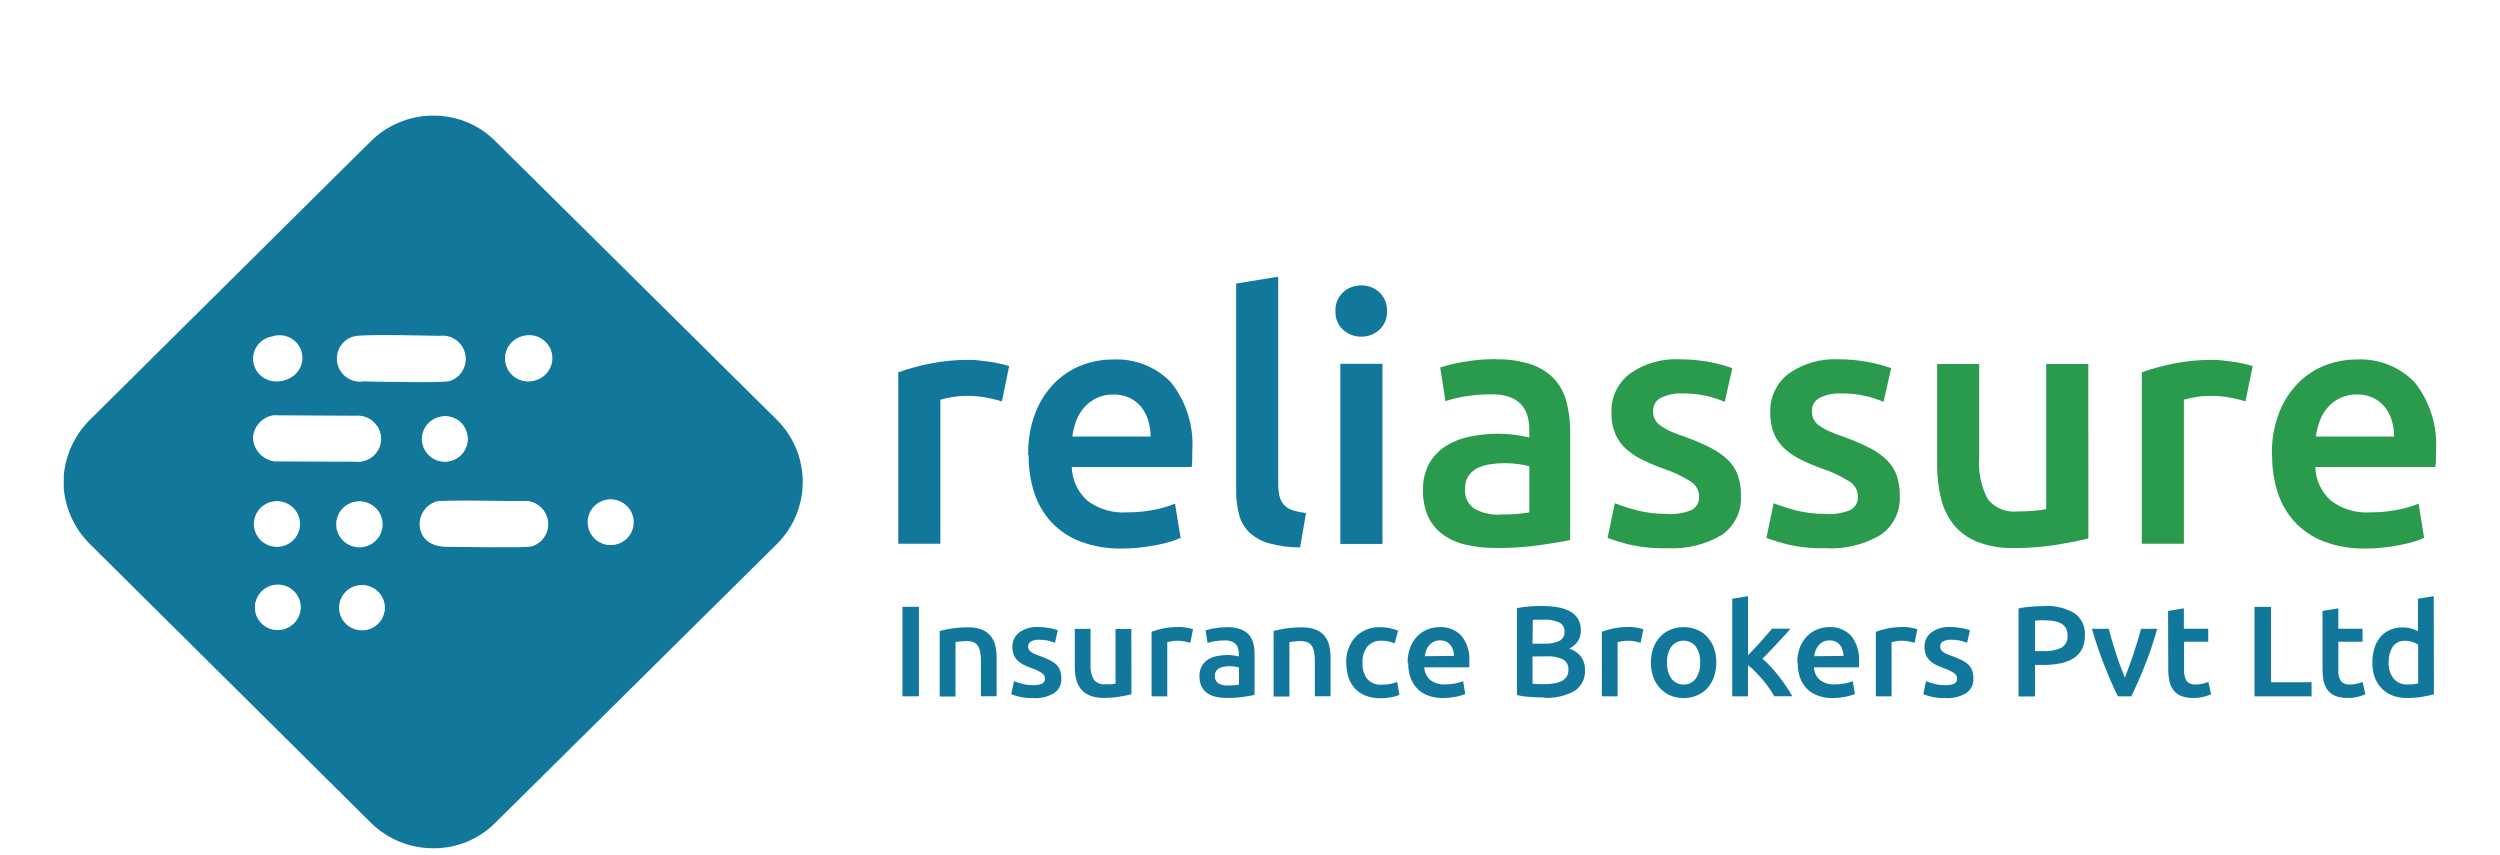 <svg width="196" height="67" viewBox="0 0 196 67" fill="none" xmlns="http://www.w3.org/2000/svg">
<g filter="url(#filter0_di_357_731)">
<path fill-rule="evenodd" clip-rule="evenodd" d="M26.649 43.891C26.473 42.939 27.109 42.027 28.07 41.853C29.03 41.679 29.951 42.309 30.126 43.26C30.302 44.211 29.667 45.123 28.707 45.298C27.747 45.473 26.825 44.843 26.649 43.891ZM7.013 28.881L29.074 7.003C30.322 5.773 31.994 5.057 33.753 5H34.157C35.921 5.038 37.601 5.756 38.84 7.003L60.942 28.881C63.599 31.567 63.599 35.865 60.942 38.552L38.838 60.435C37.553 61.732 35.79 62.455 33.956 62.438C32.125 62.438 30.369 61.717 29.074 60.435L7.012 38.551C5.852 37.385 5.14 35.854 5 34.223V33.194C5.152 31.569 5.862 30.047 7.012 28.88M20.022 43.889C19.846 42.937 20.482 42.025 21.442 41.85C22.403 41.675 23.324 42.306 23.5 43.258C23.676 44.209 23.04 45.122 22.081 45.297C21.12 45.472 20.198 44.842 20.022 43.889ZM46.191 37.329C45.913 36.415 46.436 35.452 47.358 35.177C48.281 34.903 49.252 35.421 49.529 36.334C49.546 36.389 49.56 36.445 49.571 36.501C49.587 36.564 49.599 36.628 49.608 36.693C49.732 37.639 49.06 38.506 48.105 38.629C47.224 38.743 46.398 38.182 46.187 37.327M32.94 37.327C32.801 36.434 33.335 35.573 34.202 35.291C34.703 35.163 39.993 35.228 40.897 35.228C41.876 35.098 42.777 35.781 42.907 36.751C43.025 37.633 42.468 38.464 41.602 38.697C41.1 38.825 35.866 38.761 34.957 38.761C33.854 38.761 33.098 38.248 32.94 37.327ZM26.436 37.327C26.26 36.375 26.896 35.462 27.856 35.288C28.816 35.113 29.738 35.744 29.914 36.695C30.09 37.647 29.454 38.56 28.494 38.734C27.534 38.909 26.612 38.279 26.436 37.327ZM19.991 37.327C19.815 36.375 20.451 35.462 21.412 35.288C22.372 35.113 23.293 35.744 23.469 36.695C23.645 37.647 23.01 38.56 22.05 38.734C21.09 38.909 20.168 38.279 19.991 37.327ZM34.398 28.667C35.31 28.386 36.279 28.892 36.562 29.796C36.562 29.796 36.562 29.796 36.562 29.797V29.801C36.872 30.722 36.37 31.717 35.441 32.025C34.511 32.331 33.507 31.834 33.197 30.913C32.887 29.992 33.389 28.997 34.318 28.689L34.398 28.667ZM21.507 32.103C20.623 31.94 19.973 31.188 19.945 30.297C19.999 29.436 20.648 28.727 21.507 28.588H27.864C28.845 28.465 29.741 29.152 29.865 30.124C29.989 31.096 29.295 31.983 28.315 32.106C28.165 32.125 28.014 32.125 27.864 32.106L21.507 32.103ZM40.953 22.349C41.907 22.105 42.88 22.673 43.126 23.618C43.373 24.563 42.8 25.527 41.846 25.771C40.892 26.016 39.919 25.448 39.672 24.503C39.44 23.611 39.937 22.693 40.814 22.39L40.953 22.349ZM27.813 22.381C28.417 22.189 33.391 22.285 34.457 22.299C35.443 22.18 36.34 22.876 36.459 23.854C36.561 24.688 36.061 25.479 35.259 25.753C34.554 25.945 29.621 25.835 28.513 25.817C27.546 25.965 26.641 25.308 26.492 24.35C26.352 23.455 26.922 22.603 27.808 22.38M21.303 22.38C22.246 22.126 23.219 22.677 23.476 23.612C23.733 24.547 23.176 25.511 22.232 25.765C21.29 26.019 20.318 25.469 20.06 24.535C19.806 23.6 20.361 22.638 21.303 22.38" fill="#11789C"/>
<path d="M72.041 43.509H70.752V50.525H72.041V43.509Z" fill="#11789C"/>
<path d="M73.673 45.402C73.978 45.32 74.288 45.256 74.601 45.21C75.021 45.145 75.446 45.115 75.871 45.118C76.244 45.105 76.616 45.164 76.965 45.293C77.237 45.397 77.479 45.567 77.665 45.789C77.847 46.015 77.972 46.279 78.031 46.562C78.106 46.884 78.142 47.214 78.138 47.545V50.522H76.905V47.761C76.906 47.519 76.885 47.278 76.845 47.039C76.819 46.867 76.755 46.703 76.659 46.557C76.576 46.429 76.454 46.331 76.311 46.277C76.139 46.218 75.959 46.188 75.778 46.19C75.611 46.194 75.449 46.204 75.287 46.222L74.911 46.272V50.544H73.673V45.403V45.402Z" fill="#11789C"/>
<path d="M80.988 49.649C81.232 49.664 81.476 49.624 81.702 49.533C81.851 49.456 81.938 49.299 81.925 49.133C81.926 48.957 81.835 48.794 81.684 48.702C81.439 48.542 81.174 48.416 80.896 48.325C80.685 48.251 80.48 48.165 80.279 48.069C80.108 47.985 79.951 47.878 79.811 47.749C79.672 47.62 79.561 47.464 79.488 47.29C79.406 47.09 79.366 46.876 79.372 46.66C79.354 46.211 79.558 45.782 79.919 45.509C80.347 45.208 80.865 45.06 81.388 45.09C81.69 45.09 81.992 45.118 82.288 45.177C82.507 45.214 82.723 45.27 82.933 45.343L82.711 46.331C82.544 46.262 82.371 46.206 82.195 46.165C81.952 46.114 81.705 46.088 81.457 46.087C81.246 46.078 81.035 46.122 80.845 46.215C80.693 46.288 80.6 46.444 80.609 46.611C80.605 46.691 80.621 46.771 80.655 46.845C80.692 46.919 80.746 46.984 80.813 47.033C80.906 47.099 81.005 47.157 81.11 47.203C81.263 47.267 81.416 47.327 81.573 47.378C81.828 47.47 82.077 47.577 82.32 47.698C82.505 47.79 82.675 47.909 82.825 48.052C82.955 48.182 83.055 48.339 83.117 48.511C83.183 48.708 83.214 48.915 83.21 49.122C83.238 49.577 83.024 50.014 82.645 50.273C82.156 50.564 81.59 50.7 81.022 50.664C80.64 50.676 80.257 50.638 79.885 50.549C79.681 50.497 79.48 50.435 79.282 50.361L79.496 49.341C79.713 49.423 79.934 49.494 80.159 49.552C80.444 49.622 80.737 49.657 81.031 49.654" fill="#11789C"/>
<path d="M88.704 50.364C88.467 50.423 88.156 50.488 87.776 50.552C87.361 50.62 86.941 50.653 86.52 50.648C86.151 50.658 85.784 50.596 85.44 50.464C85.169 50.357 84.929 50.183 84.745 49.959C84.564 49.731 84.437 49.466 84.374 49.182C84.295 48.86 84.258 48.53 84.263 48.199V45.236H85.501V47.998C85.464 48.419 85.551 48.841 85.752 49.213C85.96 49.474 86.289 49.613 86.623 49.581H87.087C87.211 49.572 87.335 49.554 87.457 49.531V45.249H88.696L88.704 50.364H88.704Z" fill="#11789C"/>
<path d="M93.322 46.329C93.183 46.287 93.042 46.252 92.9 46.224C92.692 46.182 92.481 46.164 92.269 46.169C92.124 46.169 91.98 46.183 91.838 46.21C91.731 46.229 91.623 46.252 91.515 46.279V50.524H90.282V45.461C90.572 45.356 90.87 45.272 91.172 45.208C91.564 45.129 91.963 45.09 92.364 45.093H92.651L92.974 45.134L93.289 45.194L93.535 45.263L93.322 46.328L93.322 46.329Z" fill="#11789C"/>
<path d="M96.192 45.102C96.542 45.093 96.891 45.144 97.222 45.254C97.478 45.338 97.709 45.483 97.894 45.677C98.065 45.866 98.187 46.093 98.251 46.338C98.326 46.618 98.362 46.908 98.358 47.197V50.418C98.167 50.46 97.876 50.51 97.496 50.566C97.065 50.629 96.629 50.658 96.193 50.652C95.898 50.656 95.604 50.626 95.317 50.56C95.072 50.509 94.84 50.409 94.635 50.267C94.446 50.131 94.295 49.951 94.195 49.742C94.083 49.491 94.029 49.218 94.038 48.943C94.028 48.675 94.089 48.409 94.214 48.17C94.327 47.967 94.485 47.792 94.677 47.658C94.895 47.521 95.138 47.424 95.391 47.374C95.669 47.315 95.951 47.286 96.235 47.287C96.378 47.287 96.52 47.296 96.662 47.315C96.818 47.334 96.973 47.363 97.125 47.401V47.199C97.13 47.063 97.112 46.926 97.074 46.795C97.044 46.667 96.984 46.549 96.898 46.45C96.806 46.349 96.69 46.271 96.56 46.225C96.392 46.166 96.215 46.137 96.036 46.142C95.773 46.142 95.512 46.162 95.252 46.202C95.055 46.233 94.861 46.281 94.671 46.345L94.518 45.352C94.743 45.282 94.972 45.229 95.205 45.191C95.522 45.136 95.843 45.108 96.164 45.109M96.271 49.675C96.56 49.683 96.849 49.663 97.133 49.616V48.256C97.035 48.233 96.939 48.21 96.836 48.197C96.694 48.177 96.552 48.166 96.409 48.165C96.271 48.166 96.133 48.177 95.997 48.197C95.867 48.214 95.74 48.251 95.621 48.307C95.513 48.358 95.419 48.438 95.352 48.536C95.277 48.646 95.241 48.777 95.25 48.909C95.222 49.144 95.327 49.376 95.523 49.511C95.752 49.632 96.011 49.689 96.269 49.677" fill="#11789C"/>
<path d="M99.85 45.402C100.156 45.32 100.465 45.256 100.778 45.21C101.198 45.145 101.623 45.115 102.048 45.118C102.422 45.105 102.795 45.164 103.146 45.293C103.418 45.397 103.659 45.568 103.845 45.789C104.026 46.015 104.152 46.279 104.211 46.562C104.286 46.884 104.322 47.214 104.318 47.545V50.522H103.084V47.761C103.085 47.519 103.065 47.278 103.024 47.039C102.998 46.867 102.935 46.703 102.838 46.557C102.756 46.429 102.634 46.331 102.49 46.277C102.319 46.218 102.138 46.188 101.957 46.19C101.79 46.194 101.628 46.204 101.466 46.222L101.091 46.272V50.544H99.852L99.85 45.403L99.85 45.402Z" fill="#11789C"/>
<path d="M105.535 47.888C105.531 47.512 105.593 47.139 105.72 46.785C105.835 46.46 106.013 46.16 106.245 45.903C106.476 45.65 106.761 45.449 107.079 45.315C107.426 45.168 107.8 45.096 108.177 45.104C108.668 45.1 109.155 45.192 109.609 45.375L109.345 46.377C109.195 46.313 109.04 46.263 108.881 46.225C108.691 46.184 108.496 46.165 108.3 46.166C107.881 46.143 107.474 46.313 107.197 46.625C106.923 46.992 106.79 47.443 106.822 47.898C106.794 48.344 106.92 48.786 107.179 49.152C107.484 49.487 107.931 49.658 108.384 49.611C108.594 49.612 108.804 49.592 109.01 49.552C109.192 49.516 109.37 49.465 109.543 49.4L109.715 50.411C109.518 50.499 109.311 50.561 109.098 50.595C108.816 50.65 108.528 50.678 108.241 50.677C107.835 50.687 107.431 50.617 107.053 50.47C106.73 50.346 106.442 50.149 106.21 49.895C105.984 49.639 105.815 49.34 105.714 49.017C105.602 48.657 105.548 48.282 105.552 47.906" fill="#11789C"/>
<path d="M110.356 47.901C110.348 47.485 110.419 47.07 110.565 46.679C110.69 46.352 110.881 46.054 111.126 45.802C111.353 45.575 111.624 45.397 111.923 45.278C112.217 45.159 112.532 45.099 112.851 45.099C113.498 45.062 114.129 45.308 114.576 45.774C115.03 46.349 115.252 47.072 115.197 47.8V48.254H111.665C111.678 48.633 111.845 48.989 112.129 49.242C112.464 49.495 112.881 49.62 113.302 49.592C113.577 49.592 113.852 49.564 114.122 49.509C114.324 49.472 114.521 49.414 114.711 49.339L114.873 50.341C114.784 50.386 114.691 50.421 114.595 50.447C114.461 50.489 114.324 50.524 114.187 50.553C114.034 50.584 113.864 50.608 113.691 50.63C113.518 50.653 113.33 50.658 113.154 50.662C112.735 50.671 112.318 50.599 111.927 50.451C111.6 50.33 111.306 50.132 111.07 49.875C110.841 49.625 110.668 49.328 110.564 49.007C110.452 48.65 110.397 48.278 110.402 47.904M113.991 47.357C113.991 47.202 113.968 47.047 113.921 46.898C113.879 46.754 113.808 46.619 113.713 46.503C113.621 46.39 113.506 46.299 113.375 46.236C113.229 46.172 113.071 46.14 112.911 46.14C112.737 46.135 112.564 46.172 112.406 46.246C112.267 46.313 112.144 46.409 112.044 46.526C111.941 46.641 111.863 46.776 111.813 46.921C111.757 47.069 111.72 47.223 111.702 47.38L113.991 47.358L113.991 47.357Z" fill="#11789C"/>
<path d="M121.067 50.612C120.69 50.618 120.312 50.605 119.936 50.571C119.596 50.556 119.259 50.507 118.93 50.423V43.61L119.398 43.532C119.565 43.509 119.741 43.491 119.914 43.478L120.438 43.446H120.934C121.334 43.446 121.735 43.478 122.13 43.542C122.464 43.597 122.786 43.705 123.086 43.862C123.344 44.001 123.561 44.203 123.716 44.45C123.875 44.73 123.952 45.048 123.939 45.369C123.946 45.67 123.862 45.967 123.697 46.219C123.526 46.463 123.294 46.659 123.024 46.789C123.394 46.895 123.72 47.114 123.957 47.414C124.17 47.723 124.277 48.092 124.263 48.466C124.302 49.109 123.999 49.725 123.466 50.092C122.721 50.508 121.87 50.697 121.017 50.639M120.15 46.399H121.078C121.477 46.417 121.874 46.345 122.24 46.188C122.52 46.048 122.686 45.753 122.657 45.443C122.676 45.138 122.503 44.852 122.221 44.726C121.866 44.569 121.479 44.497 121.09 44.515H120.566C120.434 44.508 120.301 44.519 120.172 44.547L120.15 46.398V46.399ZM120.15 47.401V49.538L120.614 49.569H121.077C121.326 49.571 121.575 49.553 121.821 49.517C122.026 49.489 122.227 49.43 122.414 49.342C122.573 49.264 122.711 49.147 122.813 49.002C122.92 48.839 122.971 48.646 122.962 48.451C122.994 48.113 122.822 47.788 122.522 47.624C122.142 47.45 121.725 47.37 121.307 47.39L120.151 47.401H120.15Z" fill="#11789C"/>
<path d="M128.625 46.329C128.486 46.287 128.345 46.252 128.203 46.224C127.995 46.182 127.784 46.164 127.572 46.169C127.428 46.169 127.284 46.183 127.141 46.21C127.035 46.229 126.927 46.252 126.819 46.279V50.524H125.585V45.461C125.876 45.356 126.173 45.272 126.476 45.208C126.868 45.129 127.267 45.09 127.668 45.093H127.955L128.278 45.134L128.593 45.194L128.839 45.263L128.626 46.328L128.625 46.329Z" fill="#11789C"/>
<path d="M134.559 47.873C134.561 48.261 134.497 48.648 134.369 49.017C134.258 49.34 134.082 49.638 133.853 49.894C133.626 50.137 133.349 50.33 133.041 50.459C132.709 50.597 132.353 50.666 131.993 50.661C131.637 50.666 131.283 50.597 130.954 50.459C130.648 50.331 130.372 50.138 130.148 49.894C129.914 49.639 129.734 49.34 129.619 49.017C129.366 48.276 129.366 47.474 129.619 46.733C129.735 46.41 129.917 46.112 130.152 45.861C130.377 45.616 130.654 45.424 130.964 45.3C131.29 45.166 131.641 45.099 131.994 45.102C132.35 45.099 132.703 45.166 133.033 45.3C133.342 45.425 133.619 45.616 133.844 45.861C134.077 46.114 134.256 46.411 134.373 46.733C134.503 47.1 134.567 47.485 134.563 47.873M133.293 47.873C133.315 47.429 133.195 46.99 132.949 46.619C132.535 46.099 131.774 46.008 131.247 46.417C131.17 46.476 131.1 46.544 131.039 46.619C130.793 46.99 130.673 47.43 130.695 47.873C130.673 48.321 130.792 48.765 131.039 49.141C131.444 49.661 132.198 49.76 132.726 49.361C132.809 49.298 132.884 49.223 132.948 49.141C133.194 48.765 133.314 48.321 133.292 47.873" fill="#11789C"/>
<path d="M137.045 47.299L137.546 46.779L138.063 46.223L138.531 45.681L138.926 45.222H140.39C140.047 45.598 139.69 45.989 139.31 46.398C138.931 46.807 138.555 47.198 138.174 47.579C138.398 47.771 138.612 47.975 138.813 48.19C139.041 48.433 139.254 48.686 139.463 48.958C139.672 49.229 139.866 49.495 140.051 49.766C140.222 50.009 140.378 50.26 140.52 50.52H139.106C138.985 50.309 138.842 50.088 138.683 49.859C138.526 49.626 138.353 49.404 138.167 49.193C137.976 48.986 137.791 48.775 137.601 48.582C137.428 48.402 137.24 48.237 137.04 48.086V50.526H135.806V42.875L137.045 42.673V47.3L137.045 47.299Z" fill="#11789C"/>
<path d="M140.907 47.901C140.9 47.485 140.97 47.07 141.116 46.679C141.241 46.352 141.432 46.054 141.677 45.802C141.904 45.575 142.176 45.397 142.474 45.278C142.769 45.159 143.083 45.099 143.401 45.099C144.047 45.062 144.677 45.308 145.122 45.774C145.576 46.349 145.797 47.072 145.743 47.8V48.254H142.215C142.227 48.633 142.394 48.989 142.678 49.242C143.014 49.495 143.431 49.62 143.851 49.592C144.126 49.592 144.401 49.564 144.672 49.509C144.873 49.472 145.07 49.414 145.26 49.339L145.422 50.341C145.332 50.386 145.237 50.421 145.14 50.447C145.006 50.489 144.869 50.524 144.732 50.553C144.578 50.58 144.409 50.608 144.236 50.63C144.063 50.653 143.874 50.658 143.694 50.662C143.275 50.671 142.859 50.599 142.468 50.451C142.14 50.33 141.846 50.132 141.61 49.875C141.381 49.625 141.209 49.328 141.104 49.007C140.993 48.65 140.938 48.278 140.942 47.904M144.531 47.357C144.53 47.201 144.505 47.047 144.457 46.898C144.415 46.754 144.344 46.619 144.249 46.503C144.157 46.39 144.042 46.299 143.911 46.236C143.764 46.172 143.604 46.139 143.443 46.14C143.27 46.136 143.098 46.172 142.942 46.246C142.803 46.313 142.68 46.409 142.58 46.526C142.477 46.641 142.399 46.776 142.348 46.921C142.293 47.069 142.256 47.223 142.238 47.38L144.532 47.358L144.531 47.357Z" fill="#11789C"/>
<path d="M150.106 46.329C149.967 46.287 149.826 46.252 149.684 46.224C149.478 46.183 149.268 46.164 149.058 46.169C148.912 46.169 148.766 46.183 148.623 46.21C148.516 46.229 148.408 46.252 148.3 46.279V50.524H147.066V45.461C147.356 45.356 147.654 45.272 147.956 45.208C148.348 45.129 148.747 45.09 149.148 45.093H149.436L149.758 45.134L150.073 45.194L150.319 45.263L150.106 46.328L150.106 46.329Z" fill="#11789C"/>
<path d="M152.498 49.649C152.742 49.664 152.986 49.624 153.212 49.533C153.361 49.456 153.448 49.299 153.435 49.133C153.436 48.957 153.345 48.794 153.194 48.702C152.949 48.542 152.684 48.416 152.406 48.325C152.195 48.251 151.99 48.165 151.789 48.069C151.618 47.985 151.46 47.878 151.321 47.749C151.182 47.62 151.071 47.464 150.998 47.29C150.916 47.09 150.876 46.876 150.882 46.66C150.865 46.211 151.069 45.782 151.429 45.509C151.857 45.208 152.376 45.06 152.899 45.09C153.201 45.09 153.502 45.118 153.798 45.177C154.018 45.214 154.234 45.27 154.444 45.343L154.221 46.331C153.822 46.164 153.393 46.081 152.96 46.087C152.748 46.079 152.538 46.123 152.347 46.215C152.196 46.288 152.103 46.444 152.111 46.611C152.11 46.691 152.126 46.771 152.157 46.845C152.194 46.919 152.248 46.984 152.315 47.033C152.408 47.099 152.508 47.157 152.612 47.203C152.765 47.267 152.918 47.327 153.076 47.378C153.33 47.47 153.58 47.577 153.822 47.698C154.007 47.79 154.178 47.909 154.328 48.052C154.458 48.181 154.558 48.339 154.62 48.511C154.686 48.708 154.717 48.915 154.713 49.122C154.741 49.577 154.526 50.014 154.148 50.273C153.659 50.564 153.093 50.7 152.525 50.664C152.144 50.676 151.763 50.638 151.393 50.549C151.187 50.498 150.984 50.435 150.785 50.361L150.999 49.341C151.216 49.423 151.437 49.494 151.662 49.552C151.947 49.622 152.24 49.656 152.534 49.654" fill="#11789C"/>
<path d="M160.269 43.444C161.096 43.397 161.919 43.592 162.634 44.005C163.196 44.403 163.507 45.063 163.455 45.746C163.469 46.111 163.394 46.473 163.237 46.803C163.092 47.094 162.871 47.341 162.598 47.52C162.287 47.72 161.941 47.86 161.578 47.933C161.119 48.026 160.651 48.07 160.182 48.066H159.544V50.538H158.252V43.633C158.579 43.56 158.911 43.514 159.245 43.495C159.611 43.468 159.949 43.454 160.255 43.454M160.349 44.561C160.079 44.553 159.81 44.564 159.542 44.593V46.982H160.163C160.654 47.01 161.145 46.923 161.595 46.727C161.943 46.529 162.139 46.147 162.096 45.752C162.101 45.552 162.054 45.354 161.962 45.176C161.875 45.025 161.748 44.9 161.595 44.813C161.419 44.721 161.23 44.657 161.034 44.625C160.807 44.588 160.577 44.57 160.348 44.57" fill="#11789C"/>
<path d="M166.042 50.525C165.699 49.831 165.347 49.032 164.994 48.131C164.617 47.182 164.288 46.214 164.011 45.232H165.332C165.406 45.535 165.49 45.857 165.59 46.188C165.691 46.519 165.794 46.858 165.905 47.207C166.016 47.556 166.137 47.878 166.253 48.2C166.37 48.521 166.485 48.806 166.587 49.063C166.689 48.807 166.8 48.521 166.916 48.2C167.032 47.877 167.153 47.547 167.264 47.207C167.376 46.867 167.482 46.528 167.587 46.188C167.691 45.848 167.781 45.526 167.851 45.232H169.126C168.85 46.214 168.524 47.182 168.147 48.131C167.79 49.031 167.437 49.826 167.1 50.525H166.041H166.042Z" fill="#11789C"/>
<path d="M169.978 43.83L171.216 43.628V45.227H173.126V46.247H171.23V48.402C171.199 48.723 171.27 49.047 171.434 49.326C171.607 49.524 171.866 49.626 172.129 49.597C172.331 49.599 172.532 49.577 172.727 49.528C172.867 49.492 173.005 49.45 173.14 49.4L173.348 50.369C173.164 50.444 172.975 50.507 172.783 50.558C172.516 50.627 172.242 50.659 171.966 50.654C171.64 50.663 171.314 50.612 171.007 50.502C170.765 50.409 170.555 50.249 170.399 50.043C170.242 49.837 170.134 49.598 170.084 49.345C170.021 49.041 169.99 48.732 169.991 48.421L169.978 43.83Z" fill="#11789C"/>
<path d="M181.227 49.42V50.527H176.752V43.511H178.044V49.425L181.227 49.42V49.42Z" fill="#11789C"/>
<path d="M182.088 43.83L183.326 43.628V45.227H185.224V46.247H183.326V48.402C183.291 48.723 183.361 49.047 183.526 49.326C183.701 49.524 183.962 49.624 184.225 49.597C184.427 49.599 184.628 49.576 184.823 49.528C184.962 49.493 185.098 49.45 185.232 49.4L185.444 50.369C185.259 50.444 185.068 50.507 184.874 50.558C184.61 50.627 184.337 50.659 184.063 50.654C183.736 50.664 183.41 50.613 183.103 50.502C182.86 50.409 182.648 50.25 182.491 50.043C182.334 49.837 182.226 49.598 182.176 49.345C182.114 49.041 182.085 48.732 182.087 48.421V43.83H182.088Z" fill="#11789C"/>
<path d="M190.819 50.363C190.513 50.451 190.202 50.519 189.887 50.566C189.501 50.63 189.11 50.661 188.719 50.657C188.331 50.666 187.945 50.601 187.582 50.465C187.261 50.346 186.969 50.157 186.729 49.914C186.489 49.664 186.302 49.369 186.182 49.046C186.052 48.676 185.988 48.286 185.992 47.894C185.989 47.509 186.042 47.125 186.149 46.755C186.246 46.436 186.405 46.139 186.617 45.882C186.818 45.641 187.072 45.45 187.359 45.321C187.677 45.183 188.022 45.115 188.37 45.123C188.602 45.12 188.833 45.151 189.056 45.215C189.232 45.266 189.403 45.334 189.566 45.417V42.876L190.805 42.674L190.819 50.362V50.363ZM187.272 47.864C187.244 48.32 187.382 48.772 187.659 49.136C187.927 49.445 188.324 49.614 188.735 49.596C188.904 49.597 189.072 49.589 189.24 49.573C189.356 49.559 189.472 49.541 189.584 49.518V46.477C189.45 46.389 189.305 46.32 189.153 46.27C188.968 46.206 188.774 46.173 188.578 46.174C188.191 46.145 187.816 46.319 187.591 46.633C187.367 47.005 187.258 47.436 187.28 47.869" fill="#11789C"/>
<path d="M78.551 27.404C78.179 27.288 77.801 27.193 77.419 27.119C76.867 27.013 76.306 26.964 75.745 26.972C75.355 26.972 74.966 27.008 74.583 27.078C74.293 27.123 74.006 27.185 73.725 27.266V38.564H70.424V25.122C71.202 24.847 71.998 24.626 72.808 24.461C73.852 24.245 74.917 24.14 75.984 24.148C76.238 24.144 76.492 24.157 76.745 24.19C77.042 24.236 77.326 24.259 77.621 24.3C77.916 24.341 78.191 24.402 78.465 24.461C78.738 24.52 78.956 24.585 79.118 24.636L78.551 27.405L78.551 27.404Z" fill="#11789C"/>
<path d="M80.609 31.591C80.584 30.476 80.772 29.366 81.165 28.32C81.496 27.45 82.001 26.656 82.65 25.986C83.251 25.376 83.975 24.896 84.774 24.578C85.557 24.275 86.391 24.119 87.232 24.119C88.956 24.025 90.634 24.687 91.822 25.93C93.028 27.466 93.616 29.391 93.473 31.333V31.939C93.474 32.142 93.46 32.345 93.431 32.546H84.026C84.055 33.55 84.493 34.5 85.241 35.179C86.133 35.853 87.243 36.182 88.362 36.103C89.099 36.107 89.835 36.035 90.557 35.887C91.092 35.779 91.616 35.624 92.124 35.423L92.56 38.101C92.317 38.212 92.068 38.307 91.814 38.386C91.454 38.495 91.088 38.585 90.719 38.657C90.311 38.735 89.871 38.804 89.402 38.859C88.922 38.914 88.439 38.941 87.955 38.941C86.845 38.963 85.741 38.776 84.701 38.39C83.828 38.057 83.045 37.531 82.41 36.85C81.807 36.185 81.353 35.4 81.08 34.547C80.778 33.601 80.631 32.613 80.644 31.621M90.205 30.16C90.209 29.724 90.145 29.29 90.014 28.874C89.898 28.491 89.709 28.134 89.458 27.822C89.211 27.527 88.902 27.289 88.554 27.123C88.158 26.941 87.723 26.852 87.286 26.863C86.402 26.847 85.558 27.225 84.986 27.893C84.719 28.204 84.51 28.56 84.37 28.945C84.226 29.338 84.125 29.746 84.068 30.16H90.205H90.205Z" fill="#11789C"/>
<path d="M101.927 38.851C101.103 38.855 100.283 38.747 99.488 38.53C98.914 38.372 98.386 38.078 97.949 37.676C97.561 37.297 97.284 36.82 97.147 36.297C96.985 35.684 96.907 35.053 96.916 34.419V18.164L100.212 17.626V33.803C100.206 34.138 100.237 34.473 100.305 34.801C100.361 35.054 100.477 35.29 100.643 35.489C100.823 35.692 101.056 35.843 101.316 35.925C101.665 36.039 102.026 36.115 102.392 36.155L101.928 38.85L101.927 38.851Z" fill="#11789C"/>
<path d="M108.738 20.33C108.767 20.881 108.548 21.416 108.14 21.791C107.759 22.137 107.262 22.329 106.744 22.329C106.212 22.338 105.697 22.146 105.302 21.791C104.895 21.415 104.675 20.881 104.699 20.33C104.671 19.771 104.891 19.23 105.302 18.846C105.694 18.488 106.211 18.295 106.744 18.309C107.262 18.304 107.762 18.496 108.14 18.846C108.55 19.23 108.768 19.773 108.738 20.33ZM108.386 38.58H105.084V24.455H108.386V38.58Z" fill="#11789C"/>
<path d="M117.32 24.106C118.253 24.084 119.184 24.221 120.07 24.511C120.749 24.74 121.362 25.129 121.855 25.646C122.311 26.151 122.637 26.758 122.805 27.415C123.007 28.166 123.105 28.941 123.098 29.717V38.276C122.588 38.382 121.813 38.516 120.77 38.667C119.62 38.829 118.459 38.906 117.298 38.897C116.516 38.903 115.737 38.822 114.974 38.653C114.323 38.516 113.706 38.25 113.161 37.872C112.661 37.515 112.257 37.039 111.989 36.489C111.687 35.819 111.543 35.09 111.566 34.357C111.54 33.645 111.7 32.937 112.03 32.304C112.341 31.746 112.784 31.271 113.321 30.921C113.903 30.557 114.548 30.301 115.224 30.168C115.963 30.013 116.716 29.936 117.472 29.938C117.853 29.938 118.234 29.961 118.613 30.007C119.045 30.058 119.474 30.134 119.898 30.236V29.661C119.902 29.295 119.857 28.93 119.763 28.577C119.586 27.871 119.06 27.302 118.367 27.065C117.921 26.909 117.449 26.836 116.976 26.85C116.273 26.841 115.569 26.895 114.875 27.01C114.347 27.09 113.828 27.216 113.322 27.387L112.914 24.741C113.511 24.552 114.122 24.406 114.741 24.305C115.586 24.157 116.442 24.085 117.3 24.089M117.574 36.269C118.352 36.287 119.13 36.233 119.898 36.108V32.488C119.639 32.419 119.376 32.365 119.11 32.328C118.73 32.273 118.348 32.245 117.964 32.245C117.597 32.245 117.23 32.273 116.867 32.328C116.517 32.374 116.176 32.474 115.856 32.621C115.567 32.76 115.32 32.97 115.137 33.232C114.946 33.524 114.85 33.867 114.864 34.216C114.791 34.844 115.072 35.462 115.597 35.824C116.205 36.153 116.893 36.312 117.586 36.283" fill="#2A9B4D"/>
<path d="M130.709 36.232C131.358 36.273 132.008 36.167 132.61 35.924C133.008 35.719 133.244 35.297 133.207 34.854C133.207 34.385 132.966 33.948 132.567 33.696C131.906 33.278 131.196 32.941 130.453 32.694C129.892 32.494 129.343 32.264 128.808 32.005C128.336 31.784 127.9 31.498 127.509 31.155C127.143 30.828 126.85 30.426 126.652 29.979C126.427 29.444 126.319 28.867 126.337 28.288C126.289 27.094 126.83 25.951 127.788 25.224C128.929 24.423 130.31 24.028 131.706 24.102C132.511 24.103 133.313 24.18 134.103 24.332C134.684 24.444 135.256 24.599 135.814 24.796L135.22 27.442C134.77 27.246 134.303 27.093 133.824 26.983C133.183 26.837 132.526 26.77 131.868 26.781C131.301 26.755 130.737 26.871 130.227 27.116C129.83 27.309 129.586 27.717 129.606 28.154C129.592 28.368 129.633 28.581 129.727 28.775C129.821 28.976 129.966 29.148 130.149 29.275C130.392 29.456 130.655 29.611 130.932 29.735C131.325 29.908 131.725 30.061 132.133 30.194C132.814 30.439 133.48 30.725 134.127 31.048C134.618 31.294 135.07 31.611 135.467 31.99C135.815 32.327 136.082 32.739 136.246 33.194C136.422 33.715 136.506 34.262 136.492 34.811C136.56 36.023 135.99 37.182 134.986 37.876C133.684 38.643 132.18 39.005 130.668 38.914C129.65 38.941 128.632 38.837 127.641 38.606C127.096 38.469 126.559 38.303 126.032 38.11L126.602 35.386C127.176 35.61 127.762 35.799 128.36 35.951C129.121 36.139 129.903 36.231 130.688 36.222" fill="#2A9B4D"/>
<path d="M143.155 36.232C143.805 36.273 144.457 36.168 145.06 35.924C145.459 35.719 145.695 35.297 145.658 34.854C145.658 34.385 145.417 33.948 145.018 33.696C144.357 33.278 143.647 32.941 142.904 32.694C142.342 32.494 141.791 32.264 141.253 32.005C140.785 31.782 140.351 31.497 139.962 31.155C139.594 30.828 139.3 30.427 139.1 29.979C138.877 29.443 138.771 28.867 138.789 28.288C138.74 27.095 139.28 25.951 140.236 25.224C141.378 24.424 142.758 24.029 144.154 24.102C144.96 24.103 145.764 24.18 146.556 24.332C147.137 24.445 147.709 24.6 148.267 24.796L147.669 27.442C147.219 27.245 146.752 27.091 146.273 26.983C145.631 26.838 144.974 26.77 144.316 26.781C143.751 26.755 143.188 26.871 142.68 27.116C142.282 27.309 142.036 27.716 142.054 28.154C142.044 28.368 142.086 28.58 142.174 28.775C142.269 28.976 142.414 29.149 142.596 29.276C142.842 29.456 143.107 29.61 143.385 29.735C143.776 29.909 144.177 30.062 144.585 30.194C145.265 30.439 145.93 30.724 146.574 31.048C147.068 31.293 147.522 31.61 147.919 31.99C148.266 32.329 148.533 32.74 148.698 33.194C148.87 33.716 148.953 34.262 148.944 34.811C149.01 36.023 148.438 37.183 147.433 37.876C146.132 38.644 144.627 39.005 143.116 38.914C142.099 38.941 141.083 38.838 140.093 38.606C139.548 38.469 139.011 38.303 138.484 38.11L139.054 35.386C139.627 35.61 140.214 35.799 140.811 35.951C141.571 36.14 142.352 36.231 143.135 36.222" fill="#2A9B4D"/>
<path d="M163.729 38.147C163.094 38.308 162.266 38.474 161.249 38.643C160.14 38.822 159.019 38.908 157.896 38.899C156.915 38.928 155.937 38.763 155.022 38.413C154.296 38.126 153.656 37.662 153.162 37.062C152.685 36.453 152.346 35.749 152.17 34.999C151.962 34.135 151.863 33.249 151.873 32.361V24.474H155.169V31.839C155.085 32.954 155.317 34.071 155.837 35.064C156.393 35.759 157.27 36.124 158.16 36.033C158.564 36.033 158.986 36.015 159.431 35.978C159.764 35.959 160.096 35.915 160.423 35.845V24.474H163.724L163.728 38.147L163.729 38.147Z" fill="#2A9B4D"/>
<path d="M176.043 27.404C175.673 27.288 175.296 27.194 174.916 27.119C174.363 27.014 173.8 26.964 173.237 26.972C172.848 26.972 172.459 27.008 172.076 27.078C171.786 27.123 171.499 27.185 171.218 27.266V38.564H167.917V25.122C168.694 24.847 169.491 24.626 170.3 24.461C171.345 24.245 172.41 24.14 173.477 24.148C173.731 24.144 173.985 24.157 174.237 24.19C174.534 24.236 174.818 24.259 175.113 24.3C175.409 24.341 175.684 24.402 175.957 24.461C176.231 24.52 176.448 24.585 176.611 24.636L176.044 27.405L176.043 27.404Z" fill="#2A9B4D"/>
<path d="M178.115 31.591C178.089 30.475 178.277 29.365 178.672 28.32C179.002 27.45 179.507 26.656 180.157 25.986C180.758 25.375 181.481 24.896 182.28 24.578C183.063 24.275 183.897 24.119 184.738 24.119C186.462 24.022 188.142 24.685 189.328 25.93C190.534 27.466 191.122 29.391 190.979 31.333V31.939C190.981 32.142 190.965 32.345 190.932 32.545H181.519C181.547 33.55 181.985 34.499 182.733 35.178C183.626 35.853 184.735 36.181 185.854 36.102C186.591 36.106 187.327 36.034 188.049 35.886C188.584 35.777 189.109 35.622 189.617 35.422L190.052 38.1C189.81 38.211 189.561 38.306 189.306 38.384C188.946 38.493 188.581 38.583 188.212 38.655C187.804 38.733 187.364 38.803 186.895 38.857C186.415 38.912 185.931 38.94 185.448 38.94C184.338 38.961 183.233 38.775 182.193 38.388C181.321 38.056 180.537 37.529 179.903 36.849C179.299 36.184 178.845 35.398 178.573 34.546C178.271 33.6 178.124 32.612 178.137 31.62M187.698 30.159C187.702 29.722 187.638 29.289 187.508 28.872C187.391 28.49 187.202 28.133 186.951 27.82C186.704 27.526 186.396 27.287 186.048 27.122C185.652 26.94 185.219 26.85 184.782 26.86C183.898 26.844 183.054 27.221 182.482 27.89C182.214 28.201 182.006 28.557 181.866 28.942C181.722 29.335 181.621 29.743 181.564 30.157L187.697 30.159L187.698 30.159Z" fill="#2A9B4D"/>
<path fill-rule="evenodd" clip-rule="evenodd" d="M27.759 22.301C26.798 22.548 26.219 23.528 26.466 24.49C26.693 25.376 27.548 25.951 28.452 25.825C29.573 25.831 34.561 25.993 35.276 25.801C36.228 25.48 36.74 24.445 36.419 23.491C36.145 22.674 35.338 22.162 34.484 22.262C33.417 22.255 28.374 22.109 27.764 22.306" fill="white"/>
<path fill-rule="evenodd" clip-rule="evenodd" d="M32.933 37.309C33.079 38.255 33.839 38.767 34.96 38.803C35.876 38.808 41.173 38.902 41.682 38.773C42.643 38.487 43.191 37.476 42.905 36.514C42.657 35.68 41.854 35.138 40.989 35.223C40.068 35.218 34.73 35.118 34.213 35.248C33.327 35.522 32.779 36.407 32.927 37.323" fill="white"/>
<path fill-rule="evenodd" clip-rule="evenodd" d="M21.402 32.084L27.812 32.121C28.805 32.243 29.709 31.539 29.831 30.548C29.954 29.556 29.249 28.653 28.257 28.531C28.117 28.515 27.974 28.514 27.834 28.528L21.423 28.491C20.557 28.637 19.902 29.353 19.833 30.227C19.855 31.136 20.508 31.907 21.402 32.079" fill="white"/>
<path fill-rule="evenodd" clip-rule="evenodd" d="M40.993 22.277C40.017 22.511 39.417 23.485 39.653 24.453C39.89 25.42 40.873 26.014 41.849 25.78C41.877 25.774 41.904 25.766 41.932 25.759L42.04 25.73C42.998 25.428 43.527 24.413 43.221 23.464C42.923 22.538 41.938 22.012 40.993 22.277" fill="white"/>
<path fill-rule="evenodd" clip-rule="evenodd" d="M34.397 28.635C33.44 28.896 32.878 29.876 33.141 30.825C33.404 31.773 34.394 32.329 35.351 32.069C36.306 31.808 36.868 30.83 36.607 29.883L36.583 29.805C36.309 28.887 35.335 28.362 34.407 28.633C34.406 28.634 34.403 28.635 34.401 28.635H34.397" fill="white"/>
<path fill-rule="evenodd" clip-rule="evenodd" d="M21.325 22.313C20.351 22.48 19.699 23.397 19.867 24.362C20.036 25.327 20.962 25.974 21.935 25.806C21.951 25.804 21.967 25.801 21.984 25.797C22.064 25.784 22.143 25.765 22.22 25.741C23.196 25.576 23.852 24.658 23.684 23.692C23.518 22.725 22.592 22.076 21.616 22.241C21.598 22.244 21.579 22.247 21.562 22.251C21.481 22.267 21.403 22.288 21.325 22.313Z" fill="white"/>
<path fill-rule="evenodd" clip-rule="evenodd" d="M26.372 37.269C26.499 38.256 27.409 38.956 28.406 38.831C29.403 38.706 30.109 37.804 29.983 36.816C29.857 35.829 28.947 35.129 27.949 35.254C27.889 35.261 27.828 35.272 27.769 35.285C26.859 35.494 26.256 36.35 26.372 37.269Z" fill="white"/>
<path fill-rule="evenodd" clip-rule="evenodd" d="M26.599 43.801C26.723 44.773 27.62 45.461 28.601 45.338C29.583 45.214 30.277 44.326 30.152 43.354C30.028 42.381 29.131 41.694 28.15 41.817C28.089 41.825 28.029 41.836 27.969 41.849C27.073 42.054 26.48 42.898 26.599 43.801" fill="white"/>
<path fill-rule="evenodd" clip-rule="evenodd" d="M19.917 37.24C20.042 38.222 20.947 38.917 21.938 38.794C22.928 38.669 23.63 37.773 23.505 36.791C23.38 35.809 22.475 35.114 21.484 35.238C21.424 35.246 21.364 35.256 21.305 35.27C20.401 35.477 19.801 36.328 19.917 37.241" fill="white"/>
<path fill-rule="evenodd" clip-rule="evenodd" d="M20.01 43.762C20.133 44.734 21.029 45.422 22.011 45.3C22.992 45.177 23.686 44.289 23.563 43.317C23.439 42.344 22.543 41.656 21.562 41.779C21.502 41.786 21.442 41.797 21.384 41.81C20.489 42.015 19.895 42.858 20.01 43.761" fill="white"/>
<path fill-rule="evenodd" clip-rule="evenodd" d="M46.127 37.313C46.37 38.272 47.351 38.854 48.318 38.613C49.286 38.372 49.873 37.399 49.63 36.441C49.387 35.482 48.406 34.9 47.438 35.141C46.563 35.359 45.984 36.184 46.083 37.072C46.093 37.153 46.108 37.233 46.127 37.312" fill="white"/>
</g>
<defs>
<filter id="filter0_di_357_731" x="0.934" y="0.934" width="194.131" height="65.569" filterUnits="userSpaceOnUse" color-interpolation-filters="sRGB">
<feFlood flood-opacity="0" result="BackgroundImageFix"/>
<feColorMatrix in="SourceAlpha" type="matrix" values="0 0 0 0 0 0 0 0 0 0 0 0 0 0 0 0 0 0 127 0" result="hardAlpha"/>
<feOffset/>
<feGaussianBlur stdDeviation="2.033"/>
<feComposite in2="hardAlpha" operator="out"/>
<feColorMatrix type="matrix" values="0 0 0 0 1 0 0 0 0 1 0 0 0 0 1 0 0 0 0.06 0"/>
<feBlend mode="normal" in2="BackgroundImageFix" result="effect1_dropShadow_357_731"/>
<feBlend mode="normal" in="SourceGraphic" in2="effect1_dropShadow_357_731" result="shape"/>
<feColorMatrix in="SourceAlpha" type="matrix" values="0 0 0 0 0 0 0 0 0 0 0 0 0 0 0 0 0 0 127 0" result="hardAlpha"/>
<feOffset dy="4.066"/>
<feGaussianBlur stdDeviation="2.033"/>
<feComposite in2="hardAlpha" operator="arithmetic" k2="-1" k3="1"/>
<feColorMatrix type="matrix" values="0 0 0 0 1 0 0 0 0 1 0 0 0 0 1 0 0 0 0.08 0"/>
<feBlend mode="normal" in2="shape" result="effect2_innerShadow_357_731"/>
</filter>
</defs>
</svg>
